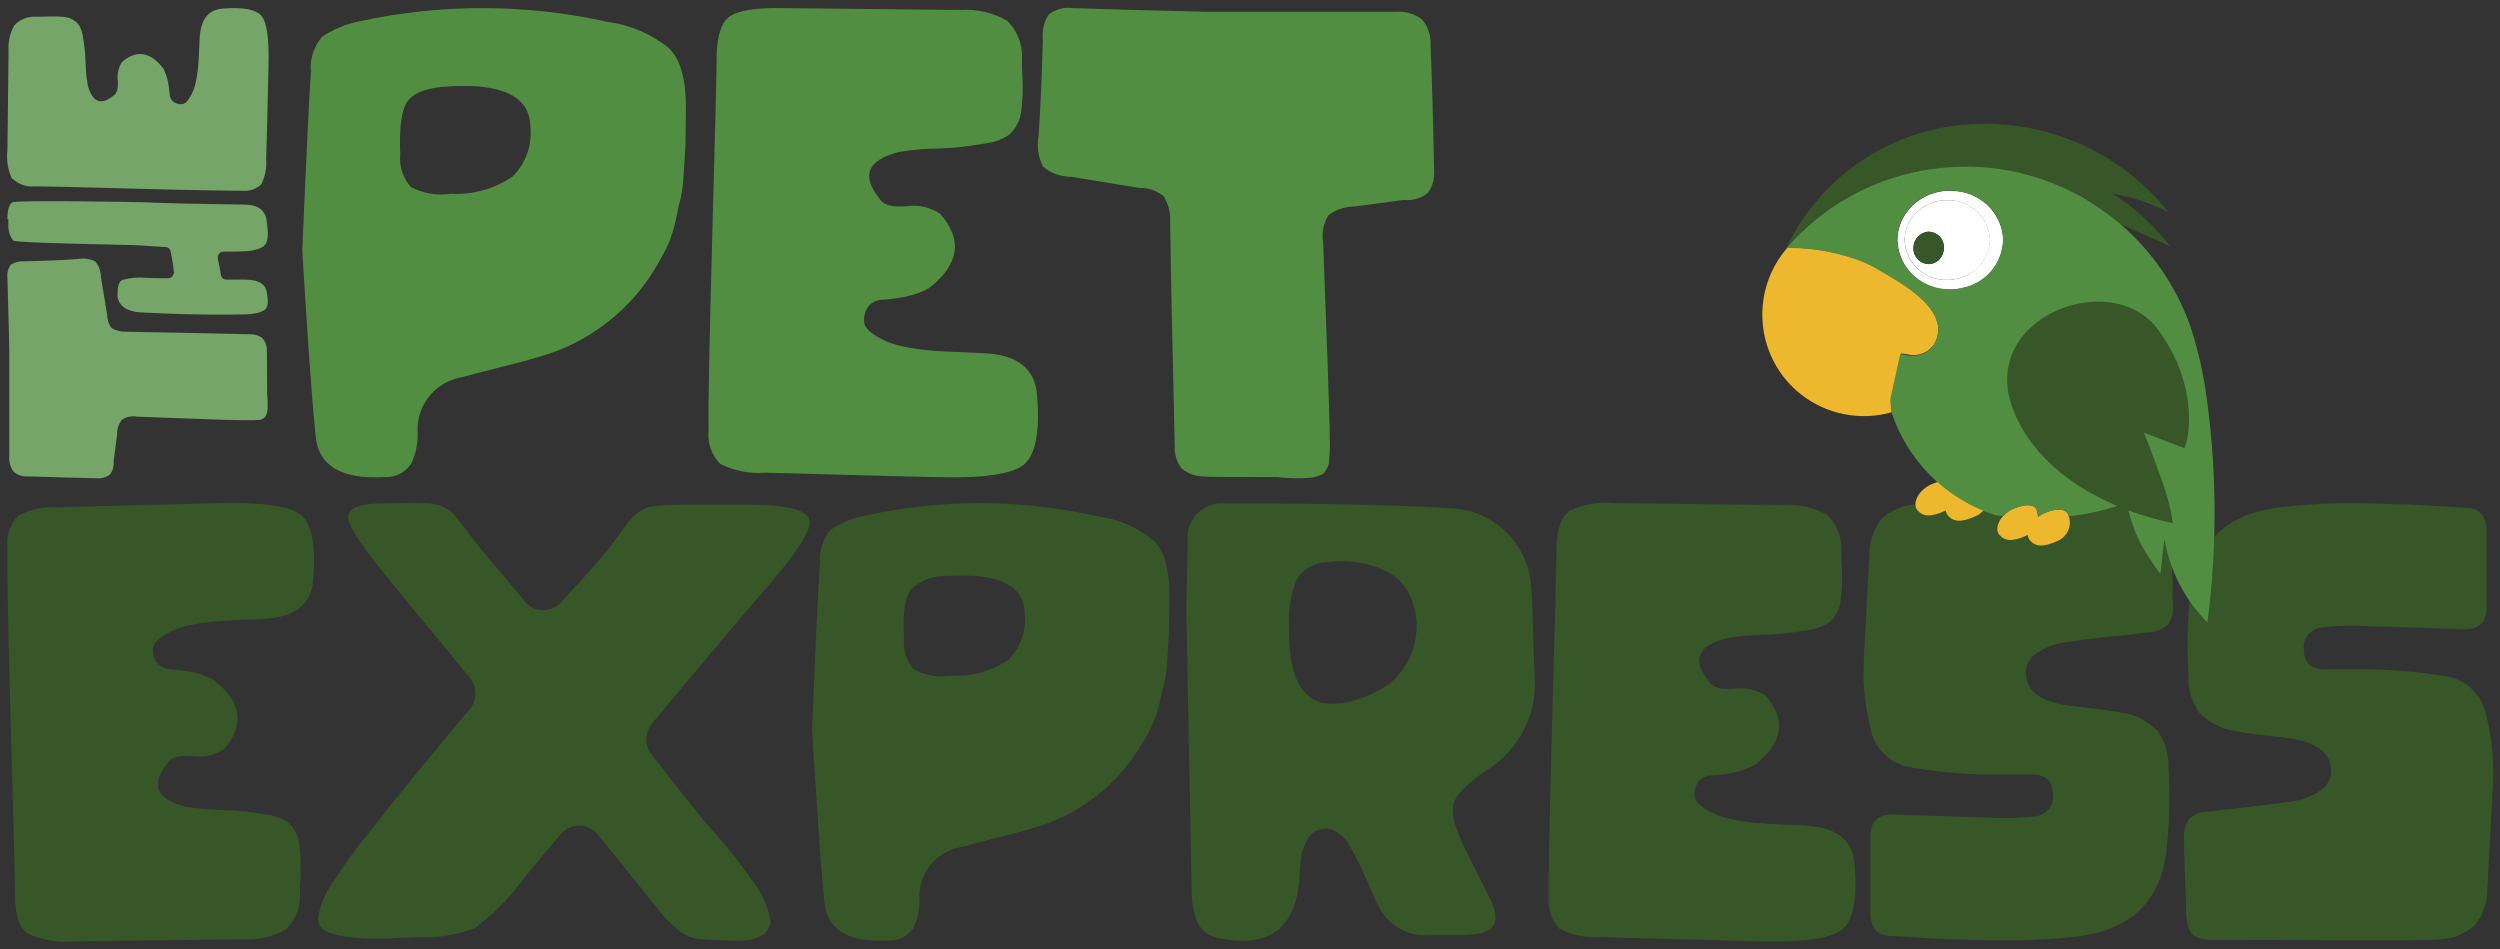 <?xml version="1.0" encoding="UTF-8"?><svg id="a" xmlns="http://www.w3.org/2000/svg" width="108" height="41" viewBox="0 0 108 41"><rect x="0" y="0" width="108" height="41" fill="#333333" stroke="none"/><defs><style>.c{fill:#385729;}.d{fill:#fff;}.e{fill:#528e42;}.f{fill:#528e42;}.g{fill:#edb72e;}.h{fill:#edb72e;}.i{fill:#75a568;}</style></defs><g id="b"><path class="i" d="M11.56,17.28c0,.07,0,.15,0,.26s0,.18-.01.21c0,.05-.02.1-.04.15-.01.04-.03.09-.06.12-.04.03-.07.05-.11.07-.04.03-.09.05-.15.05-.04,0-.11,0-.21.01-.09,0-.17.01-.26,0-.08,0-.19,0-.34,0-.5,0-1.98-.06-4.46-.15-.22-.04-.45,0-.65.13-.14.18-.22.4-.21.63l-.15,1.17c.02.21-.04.42-.17.58-.17.12-.37.17-.58.15-1-.02-1.99-.05-2.96-.08-.23.02-.45-.06-.62-.21-.13-.19-.2-.42-.18-.65v-4.5c0-.46-.02-1.04-.04-1.75-.02-.71-.03-1.2-.04-1.46-.03-.2.03-.41.15-.58.18-.11.39-.16.6-.14.85-.02,1.61-.05,2.29-.1.26-.05.52-.01.75.1.16.19.25.43.25.68l.27,1.63c0,.21.07.42.2.58.19.11.41.16.62.15,1.22.02,3,.06,5.36.11.19,0,.38.05.53.17.12.14.19.33.19.52,0,.08.01.69.01,1.82,0,.16.02.27.02.34Z"/><path class="i" d="M.32,9.48c0-.4.07-.65.21-.74.14-.1,5.22-.02,5.75,0,.84.04,2.28.07,4.29.1.57,0,.89.24.95.69.03.2.04.37.05.49,0,.12,0,.24-.03.36-.02.09-.07.18-.14.25-.09.06-.18.11-.29.14-.14.04-.29.07-.44.08-.17.01-.38.02-.65.02-.08,0-.2,0-.36,0-.08,0-.15.03-.2.1-.05.06-.07.14-.05.21.06.28.11.51.13.67,0,.13.11.23.24.23,0,0,0,0,0,0,.14,0,.29,0,.46,0,.16,0,.27,0,.33,0,.57,0,.89.17.95.52.03.15.04.28.05.37,0,.09,0,.18-.03.26-.03.07-.07.14-.14.18-.09.05-.19.09-.29.11-.15.03-.29.05-.44.06-.17,0-.38.01-.65.01-1.34.01-2.53-.02-3.84-.09-.26,0-.52-.05-.75-.17-.18-.11-.31-.28-.35-.49,0-.07-.01-.13,0-.2,0-.29.07-.48.21-.55.33-.09.67-.12,1.01-.09.18.01.5.02.96.02.07,0,.14-.03.19-.09.05-.05.07-.13.06-.2-.03-.29-.08-.59-.14-.87-.02-.12-.12-.2-.24-.19-.49-.03-.85-.05-1.07-.07-.38-.03-5.37-.09-5.49-.21-.14-.19-.22-.43-.21-.67,0-.06,0-.15,0-.26Z"/><path class="i" d="M.52,7.73c-.18-.38-.25-.81-.2-1.24l.05-4.28c-.03-.39.06-.78.25-1.12.23-.24.54-.37.87-.37h.27c.19,0,.35-.01.47-.01s.25,0,.39.01c.1,0,.21.02.31.04.08.02.16.05.23.1.07.04.13.09.19.14.05.07.1.14.13.22.04.09.07.19.09.29.01.09.04.22.06.38s.04.33.05.48.02.36.03.61c.01.23.04.46.08.69.19.74.56.9,1.1.47.16-.09.22-.31.2-.65-.04-.28.02-.57.18-.81.62-.54,1.22-.45,1.78.27.1.19.17.39.21.6.03.17.06.34.07.51,0,.12.05.23.13.31.11.1.25.14.39.13.12,0,.24-.1.36-.31.12-.2.2-.41.25-.64.04-.19.07-.38.09-.58.02-.21.04-.45.05-.75s.02-.49.03-.6c.04-.79.38-1.21,1.01-1.25.87-.07,1.43.04,1.66.32.23.28.33.99.3,2.13-.01.51-.03,1.25-.05,2.2-.03.95-.04,1.58-.05,1.88.03.37-.05.73-.21,1.06-.22.21-.51.31-.81.28-.57,0-2.13-.02-4.67-.09-2.54-.07-3.97-.1-4.31-.1-.35.04-.69-.08-.94-.32Z"/><path class="f" d="M13.42,3.01c-.02-.52.16-1.02.49-1.42.49-.33,1.04-.55,1.62-.67,3.54-.77,7.2-.76,10.74.03.98.13,1.9.53,2.66,1.16.48.5.71,1.36.7,2.58,0,.06,0,.37-.01.94,0,.57-.02.92-.03,1.04-.01.13-.03.42-.06.89-.01.35-.06.69-.13,1.03-.06.21-.13.51-.2.88-.07.34-.17.68-.3,1-.13.3-.28.59-.45.87-1.11,2-2.98,3.47-5.18,4.08-.39.12-.96.27-1.72.46s-1.32.34-1.66.43c-1.11.21-1.9,1.21-1.85,2.34.02.49-.07.97-.29,1.4-.26.38-.7.59-1.16.56-1.83.1-2.82-.48-2.95-1.74-.12-1.14-.24-2.76-.38-4.86-.14-2.1-.2-3.17-.2-3.21.18-4.19.3-6.79.38-7.81ZM22.14,7.63c.57-.56.86-1.36.77-2.16-.02-1.29-1.18-1.87-3.47-1.74-.91.04-1.51.24-1.8.6-.29.36-.4,1.13-.35,2.3-.06.53.11,1.05.46,1.45.53.28,1.14.38,1.74.29.94.05,1.87-.21,2.65-.74Z"/><path class="f" d="M31.51.72c.36-.26,1.11-.39,2.23-.37l7.72.08c.71-.05,1.41.11,2.03.45.43.41.67.97.66,1.56v.49c.02.34.03.63.03.84s0,.45-.03.69c-.01.19-.03.37-.07.56-.04.15-.1.29-.18.42-.07.13-.16.24-.26.34-.12.1-.25.17-.39.23-.16.08-.34.13-.52.16-.16.03-.39.06-.69.11-.3.05-.59.08-.87.1s-.65.04-1.1.05c-.42.02-.84.07-1.25.14-1.34.34-1.62,1.01-.84,1.99.16.29.55.41,1.17.35.51-.08,1.04.04,1.47.33.98,1.12.82,2.19-.49,3.21-.34.19-.71.31-1.09.38-.31.06-.61.1-.92.12-.21,0-.41.09-.56.23-.17.19-.25.45-.23.71,0,.22.19.43.56.65.36.21.75.36,1.16.43.35.08.69.13,1.05.16.37.04.82.06,1.35.08s.89.04,1.09.05c1.43.07,2.18.68,2.26,1.82.13,1.58-.06,2.57-.57,2.99-.51.42-1.79.6-3.83.54-.92-.02-2.25-.05-3.97-.1-1.72-.05-2.86-.08-3.4-.09-.66.05-1.32-.08-1.92-.38-.38-.39-.56-.93-.5-1.47-.02-1.03.04-3.84.16-8.42.13-4.58.19-7.16.19-7.76.02-.87.21-1.43.58-1.7Z"/><path class="f" d="M55.28,20.61c-2.04,0-3.14,0-3.29-.03-.34,0-.68-.12-.94-.34-.21-.27-.32-.61-.3-.95-.1-4.25-.17-7.48-.2-9.67.03-.39-.07-.79-.27-1.13-.29-.25-.67-.38-1.05-.37l-2.94-.48c-.45,0-.89-.15-1.23-.44-.21-.42-.28-.89-.19-1.35.08-1.22.14-2.59.18-4.13-.04-.38.04-.76.25-1.09.3-.23.67-.33,1.04-.28.47.02,1.35.04,2.63.08,1.28.03,2.34.06,3.16.08h8.13c.41-.04.83.07,1.16.32.27.31.41.72.38,1.13.07,1.76.12,3.54.15,5.34.04.37-.05.74-.27,1.04-.3.23-.67.34-1.05.3l-2.1.28c-.41,0-.82.13-1.14.38-.22.35-.3.76-.23,1.16.17,4.47.26,7.16.28,8.05,0,.27,0,.47.01.61,0,.16,0,.31-.01.47-.02.18-.03.3-.03.38,0,.09-.04.19-.09.27-.06.1-.1.17-.13.2-.06.05-.14.09-.22.11-.09.03-.17.06-.27.08-.06,0-.19.02-.38.03-.16,0-.31,0-.47,0-.12,0-.32-.02-.61-.04Z"/><path class="c" d="M.65,38.71c0-.56-.06-2.97-.18-7.23-.12-4.26-.17-6.87-.15-7.84-.06-.5.12-1,.47-1.37.55-.28,1.17-.4,1.78-.35.51-.02,1.56-.05,3.16-.09,1.6-.04,2.83-.07,3.7-.09,1.91-.05,3.1.12,3.57.51s.65,1.32.53,2.78c-.07,1.06-.77,1.63-2.1,1.7-.19.02-.52.03-1.01.05s-.91.04-1.25.08c-.33.03-.65.08-.97.15-.38.07-.74.21-1.07.41-.35.2-.52.41-.52.61-.02.24.06.48.22.66.14.13.33.21.52.22.29.02.58.06.86.11.36.06.7.18,1.01.35,1.22.94,1.37,1.94.46,2.99-.4.27-.89.38-1.37.3-.57-.05-.94.06-1.09.33-.73.91-.46,1.53.78,1.85.39.07.77.11,1.16.13.42.02.76.03,1.03.05.26.02.53.05.81.09.28.04.49.08.65.1.17.03.33.08.48.15.13.05.26.13.37.22.1.09.18.2.24.32.08.12.13.25.16.39.03.17.05.34.06.52.02.23.03.44.03.65s0,.46-.03.78v.46c0,.55-.22,1.08-.62,1.46-.57.32-1.23.46-1.89.42l-7.19.08c-.71.08-1.43-.04-2.08-.34-.34-.24-.52-.77-.53-1.58Z"/><path class="c" d="M28.16,32.61c.13.16.5.64,1.12,1.43.62.79,1.15,1.45,1.6,1.96.62.68,1.19,1.41,1.71,2.17.31.42.53.9.66,1.41.08.28-.02.58-.24.77-.3.19-.65.29-1,.28-.53.01-1.06,0-1.59-.05-.22,0-.44-.05-.65-.12-.22-.09-.42-.22-.59-.39-.22-.19-.38-.35-.48-.46-.1-.11-.31-.37-.63-.77-.31-.4-.55-.7-.71-.89-.63-.79-1.14-1.42-1.54-1.9-.36-.45-1.01-.51-1.46-.15-.06.05-.11.1-.15.15-.14.16-.64.76-1.49,1.78-.62.87-1.36,1.63-2.22,2.27-.8.3-1.65.43-2.51.39-.27.02-.49.02-.65.02-.67.05-1.33.05-2,0-.42-.02-.83-.11-1.22-.26-.28-.12-.43-.42-.36-.71.1-.48.29-.94.57-1.35.48-.75,1-1.47,1.56-2.16,1.22-1.56,2.69-3.36,4.41-5.4.32-.39.32-.96,0-1.35-.48-.59-1.09-1.33-1.82-2.21-.73-.88-1.18-1.42-1.34-1.63-1.35-1.62-2.05-2.63-2.1-3.04-.03-.27.14-.46.53-.55.25-.06.5-.09.75-.1.08,0,.39,0,.94-.01.55,0,.85-.01.92-.01.31-.01.62.04.9.14.18.07.35.18.49.31.24.28.47.57.69.87.35.47.7.91,1.07,1.33.61.71,1.06,1.25,1.35,1.62.38.44,1.05.48,1.49.1.04-.03.07-.07.1-.1.14-.18.37-.43.67-.75s.53-.57.67-.75c.34-.37.65-.74.93-1.12s.47-.64.58-.8c.13-.17.28-.32.46-.45.2-.15.44-.24.69-.26.26-.03.64-.06,1.16-.07h3.08c1.59.03,2.41.26,2.47.69.06.43-.57,1.4-1.89,2.93-.79.9-2.43,2.84-4.92,5.83-.16.19-.25.43-.25.67-.01.24.07.48.23.67Z"/><path class="c" d="M35.42,24.21c-.02-.48.15-.95.46-1.32.46-.31.97-.52,1.51-.62,3.3-.72,6.71-.71,10,.03.91.12,1.77.49,2.48,1.08.45.47.66,1.27.65,2.4,0,.05,0,.35-.01.88,0,.53-.02.85-.03.97,0,.12-.03.4-.05.84-.01.32-.05.64-.12.95-.05.2-.12.47-.19.82-.06.32-.16.63-.28.93-.12.28-.26.55-.42.81-1.04,1.86-2.77,3.23-4.82,3.8-.36.11-.89.25-1.6.43s-1.23.31-1.55.4c-1.04.2-1.77,1.13-1.73,2.18.02.45-.07.9-.27,1.31-.24.35-.65.55-1.08.53-1.71.09-2.62-.45-2.75-1.62-.11-1.06-.22-2.57-.35-4.53s-.19-2.96-.19-2.99c.16-3.9.28-6.32.35-7.27ZM43.55,28.51c.53-.52.8-1.26.72-2.01-.02-1.2-1.1-1.74-3.23-1.62-.61-.05-1.21.15-1.67.55-.27.33-.38,1.05-.32,2.14-.05.49.1.98.43,1.35.5.26,1.06.36,1.62.27.87.05,1.74-.19,2.46-.69Z"/><path class="c" d="M65.06,22.98c.62.59,1,1.39,1.07,2.24.05.47.08,1.16.1,2.06.02.9.04,1.55.07,1.96.11,1.64-.71,3.21-2.12,4.06-.84.58-1.31,1.07-1.4,1.47-.09.4.09,1.06.55,1.98l.51,1.02c.24.49.43.86.56,1.12.44.92.17,1.42-.8,1.48-.16.02-.47.02-.92.02h-.92c-.95.09-1.85-.44-2.24-1.31-.07-.13-.24-.53-.54-1.19-.21-.51-.47-1.01-.75-1.48-.11-.16-.25-.3-.41-.41-.21-.18-.5-.24-.77-.17-.27.05-.49.23-.6.49-.08.15-.14.3-.2.46-.06.41-.1.83-.12,1.24-.18,2.08-1.3,2.92-3.36,2.53-.43-.04-.81-.28-1.02-.66-.18-.43-.27-.89-.27-1.36l-.22-11.6c-.02-.41,0-1.59.05-3.55-.09-.81.49-1.54,1.31-1.63.12-.01.23-.01.35,0,4.51,0,7.78.07,9.83.22.85.05,1.66.42,2.26,1.02ZM59.29,29.96c.72-.3,1.3-.87,1.62-1.58.33-.73.38-1.55.13-2.31-.19-.66-.66-1.19-1.29-1.46-.76-.33-1.59-.44-2.41-.32-.53,0-1.02.26-1.31.71-.28.69-.4,1.44-.34,2.19v.22c.02,2.76,1.21,3.61,3.6,2.56h0Z"/><path class="c" d="M67.77,22.08c.65-.31,1.37-.42,2.08-.34l7.19.08c.66-.05,1.31.1,1.89.42.4.38.62.91.62,1.46v.46c.02.32.03.58.03.79s0,.42-.03.65c-.01.17-.03.35-.06.52-.03.14-.09.27-.16.39-.06.12-.14.22-.24.32-.11.09-.24.16-.37.22-.15.07-.31.12-.48.15-.15.03-.37.06-.65.1s-.55.07-.81.09c-.26.02-.6.03-1.03.05-.39.02-.78.06-1.16.13-1.25.32-1.51.94-.78,1.85.15.27.52.38,1.09.33.48-.07.97.04,1.37.3.91,1.05.76,2.04-.46,2.99-.32.17-.66.29-1.01.35-.28.06-.57.09-.86.11-.19,0-.38.08-.52.21-.16.18-.24.42-.22.66,0,.2.17.4.52.61.33.2.69.33,1.07.41.32.07.65.12.97.15.35.03.76.06,1.25.08.49.02.83.03,1.01.05,1.33.07,2.03.63,2.1,1.7.12,1.47-.06,2.4-.53,2.78-.47.39-1.66.56-3.57.51-.86-.02-2.09-.05-3.7-.09-1.6-.04-2.66-.07-3.16-.09-.62.05-1.23-.08-1.78-.35-.35-.36-.52-.86-.47-1.37-.02-.96.03-3.57.15-7.84.12-4.26.18-6.67.18-7.23.02-.81.19-1.34.53-1.58Z"/><path class="c" d="M93.77,22.69c0,.25.02.78.05,1.59.03.8.05,1.42.05,1.85.03.31-.05.62-.23.87-.24.2-.54.32-.85.32-.27.03-.84.1-1.7.19s-1.53.18-1.99.26c-.44.07-.86.25-1.22.52-.26.21-.4.55-.36.88.05.68.61,1.11,1.69,1.29.21.03.59.08,1.16.14s.99.13,1.28.19c.59.08,1.13.36,1.55.78.34.47.51,1.05.48,1.63.07,1.22.04,2.44-.1,3.65-.29,2.08-1.51,3.27-3.67,3.58-.44.06-.92.11-1.42.14s-.93.05-1.3.06c-.37,0-.85,0-1.44-.01l-1.3-.04c-.27,0-.76-.03-1.45-.07s-1.14-.07-1.34-.08c-.54-.02-.83-.33-.86-.95v-3.34c0-.67.35-.99,1.05-.95.45.02.93.03,1.44.05.52.02,1.08.03,1.7.05.62.02,1.1.03,1.45.05.49,0,.99-.01,1.48-.07.47-.05.82-.47.77-.94,0-.03,0-.06-.01-.08-.02-.52-.31-.79-.88-.79h-1.3c-.55,0-.98,0-1.3-.02-.89-.04-1.77-.14-2.65-.29-.88-.13-1.57-.8-1.74-1.67-.19-.77-.29-1.56-.31-2.36,0-.37.09-2.1.26-5.2,0-.54.18-1.06.51-1.49.39-.37.9-.6,1.44-.63.17-.03.92-.05,2.24-.05s2.81,0,4.48.01c1.67,0,2.77.01,3.31.01.47-.08.92.25.99.72.01.07.01.14,0,.21Z"/><path class="c" d="M94.45,39.68c0-.25-.02-.78-.05-1.59s-.05-1.42-.05-1.85c-.03-.31.05-.62.23-.87.24-.2.54-.32.85-.32.27-.03.84-.1,1.7-.19.87-.1,1.53-.18,1.99-.26.44-.07.86-.25,1.22-.52.26-.21.39-.55.36-.88-.05-.68-.61-1.11-1.69-1.29-.21-.03-.59-.08-1.16-.14-.56-.06-.99-.13-1.28-.19-.59-.08-1.13-.36-1.55-.78-.34-.47-.51-1.05-.48-1.63-.07-1.22-.04-2.44.1-3.65.29-2.08,1.51-3.27,3.67-3.58.45-.06.92-.11,1.42-.14.5-.03.93-.05,1.3-.06.37,0,.85,0,1.44.01l1.3.04c.27,0,.75.03,1.45.07.7.04,1.14.07,1.34.08.54.02.83.33.86.95v3.34c0,.67-.35.99-1.05.95-.45-.02-.93-.03-1.44-.05-.52-.02-1.08-.03-1.7-.05-.62-.02-1.1-.03-1.45-.05-.49,0-.99.01-1.48.07-.47.05-.82.47-.78.94,0,.03,0,.06.01.08.02.52.31.79.88.79h1.3c.55,0,.98,0,1.3.02.89.04,1.77.14,2.65.29.88.13,1.57.8,1.74,1.67.19.77.29,1.56.31,2.36,0,.37-.09,2.1-.26,5.2,0,.54-.18,1.06-.51,1.49-.39.37-.9.6-1.44.63-.18.03-.92.05-2.24.05-1.32,0-2.81,0-4.48-.01-1.67,0-2.77-.01-3.31-.01-.65,0-.98-.31-1-.93Z"/><path class="c" d="M84.89,7.2c1.67,0,3.32.4,4.8,1.18.18.08.35.18.51.29.49.29.95.63,1.39,1l2.16.97c-.69-.91-1.54-1.68-2.51-2.28.85.14,1.68.42,2.44.81-2.1-2.64-5.38-4.06-8.75-3.79-3.35.26-6.31,2.29-7.76,5.33,1.95-2.22,4.75-3.5,7.71-3.52Z"/><path class="h" d="M77.18,10.71s-.05.06-.07.09h0s-.03.04-.05.06c.04-.05.08-.1.13-.15h0Z"/><path class="g" d="M89.37,22.3s-.02-.06-.02-.06c0,0-.1-.42-.94-.11-.13.05-.26.12-.37.2,0-.1-.02-.19-.05-.29,0,0-.09-.41-.91-.1-.21.07-.39.19-.54.35-.27.29-.33.64-.16.82.24.27.57.31,1.22,0h0c0,.08.04.16.09.23.24.28.59.32,1.26,0,.38-.2.56-.64.42-1.04Z"/><path class="g" d="M85.83,21.24s-.02-.06-.02-.06c0,0-.1-.42-.94-.11-.13.05-.26.12-.37.2,0-.1-.02-.19-.05-.29,0,0-.09-.41-.91-.1-.2.07-.39.19-.54.35-.27.29-.33.64-.16.82.24.27.57.31,1.22,0h0c0,.08.04.16.09.22.24.28.59.32,1.26,0,.38-.2.55-.64.42-1.04Z"/><path class="c" d="M92.69,18.72l1.81.68s.98-2.36-1.17-5.27c-2.1-2.84-8.09-.55-6.48,3.56.89,2.27,2.96,3.58,4.64,4.3.17.07.34.14.5.2.64.25,1.31.44,1.98.57-.02-.85-1.29-4.05-1.29-4.05Z"/><path class="d" d="M84.25,8.24c-.89-.01-1.72.49-2.1,1.3-.12.26-.18.55-.18.84.04,1.22,1.07,2.17,2.28,2.13.16,0,.32-.02.48-.05,1.02-.17,1.78-1.05,1.81-2.08-.04-1.22-1.07-2.17-2.28-2.13ZM84.59,12.03c-.15.04-.31.06-.47.06-.98.03-1.81-.74-1.84-1.72,0-.24.06-.48.16-.7.32-.63.97-1.03,1.68-1.02.98-.03,1.81.74,1.84,1.72-.02.8-.59,1.49-1.38,1.66Z"/><path class="d" d="M84.12,8.65c-.71-.01-1.36.39-1.68,1.02-.11.22-.16.46-.16.7.04.98.86,1.75,1.84,1.72.16,0,.31-.02.47-.06.79-.17,1.36-.86,1.38-1.66-.04-.98-.86-1.75-1.84-1.72ZM83.32,11.41c-.38-.01-.67-.32-.66-.7,0-.28.17-.54.43-.65.07-.03.15-.05.23-.05.38.01.67.32.66.7,0,.06-.01.13-.03.19-.07.29-.33.5-.63.51Z"/><path class="c" d="M83.32,10.01c-.08,0-.16.02-.23.05-.26.11-.43.37-.43.65-.01.38.29.69.66.7.3,0,.56-.22.63-.51.02-.06.03-.13.03-.19.01-.38-.29-.69-.66-.7Z"/><path class="e" d="M91.46,21.85h0l-.03.02.04-.02Z"/><path class="g" d="M83.57,14.84s.04-.07.05-.1c.07-.15.11-.31.11-.48v-.11s0-.03,0-.04h0c0-.05-.02-.1-.03-.15,0-.01,0-.03-.01-.04-.01-.04-.02-.08-.04-.12v-.04s-.05-.1-.08-.14c0-.02-.02-.03-.02-.05-.02-.03-.04-.07-.06-.1-.01-.02-.02-.03-.03-.05-.03-.04-.06-.09-.09-.13-.01-.02-.03-.04-.04-.05-.02-.03-.05-.06-.07-.09s-.04-.04-.06-.07-.05-.05-.07-.07c-.04-.04-.08-.08-.12-.12l-.07-.06s-.06-.05-.09-.08c-.02-.02-.04-.03-.06-.05-.12-.1-.25-.19-.38-.29l-.03-.02c-.45-.31-.92-.59-1.39-.85-.07-.04-.15-.08-.23-.12-.06-.03-.11-.05-.17-.08-1.05-.43-2.18-.64-3.31-.64h-.06s-.09.1-.13.15c-1.51,1.9-1.2,4.66.69,6.17,1.12.89,2.6,1.18,3.97.78v-.03c-.01-.09-.03-.18-.03-.27s-.02-.18-.02-.28l.43-1.95.25.03c.09.03.19.04.29.04h0c.29,0,.57-.12.77-.33.06-.06.11-.13.16-.2Z"/><path class="f" d="M95.24,16.58c-.09-.48-.18-.94-.29-1.36-.11-.45-.24-.87-.37-1.25-.61-1.66-1.64-3.14-2.99-4.3-.21-.18-.44-.36-.67-.52-.23-.17-.47-.32-.72-.48-.16-.11-.33-.21-.51-.29-4.21-2.22-9.39-1.25-12.51,2.33h.07c1.13,0,2.26.21,3.31.64.06.03.12.05.17.08.08.04.16.08.23.12.46.26.88.51,1.25.75.87.59,1.43,1.16,1.52,1.82,0,.02,0,.04,0,.07s0,.05,0,.08c0,.6-.49,1.1-1.09,1.1h-.01c-.1,0-.2-.01-.29-.04l-.25-.03-.43,1.95c.01.18.03.37.05.55.69,2.1,2.34,3.75,4.44,4.44.13.02.26.04.39.05.15-.16.34-.28.54-.35.82-.3.91.1.91.1.03.09.04.19.05.29.11-.08.24-.15.37-.2.84-.31.94.11.94.11,0,0,0,.02.02.06.7-.07,1.39-.22,2.05-.43l.03-.02c-1.63-.69-3.63-1.96-4.48-4.15-1.55-3.98,4.25-6.2,6.27-3.45,1,1.38,1.5,3,1.27,4.61-.03.17-.08.34-.14.5l-.12-.05-1.63-.62s.35.88.68,1.82c.27.67.46,1.38.57,2.09-.65-.13-1.29-.32-1.92-.55.17.73.47,1.42.89,2.04.27.42.49.7.49.7l.17-1.52c.23,1.37.88,2.63,1.86,3.62.45-3.42.41-6.89-.12-10.3ZM84.73,12.45c-.16.03-.32.05-.48.05-.65,0-1.27-.26-1.72-.73-.36-.38-.56-.88-.57-1.4,0-.29.06-.57.18-.84.39-.81,1.21-1.31,2.1-1.3.68,0,1.34.29,1.79.8.32.37.5.84.5,1.33-.03,1.04-.78,1.91-1.81,2.08Z"/></g></svg>